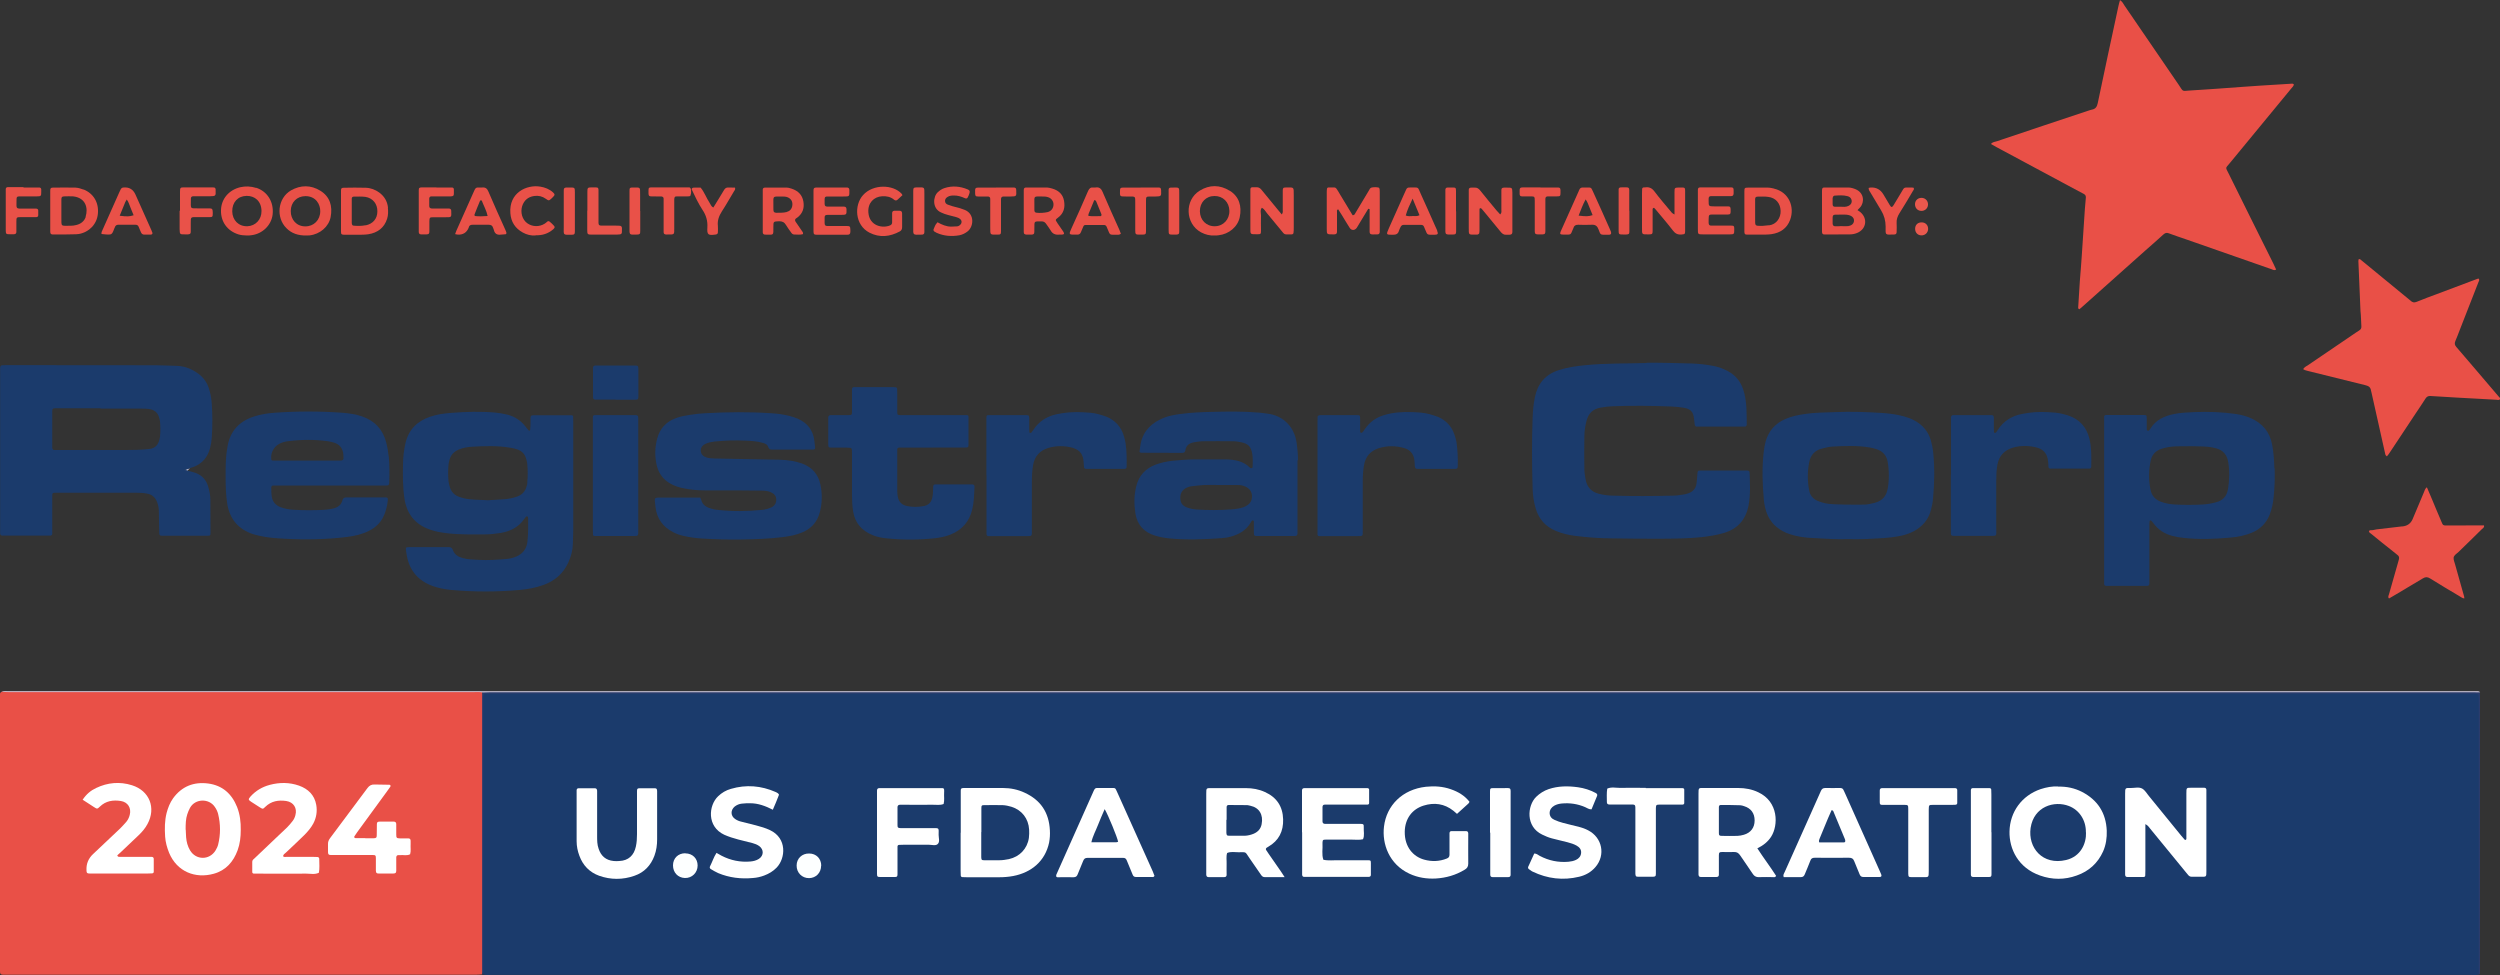 <?xml version="1.0" encoding="UTF-8"?>
<svg id="Livello_1" data-name="Livello 1" xmlns="http://www.w3.org/2000/svg" viewBox="0 0 200 78">
  <rect x="0" y="0" width="200" height="78" fill="#333333" stroke="none"/>
  <defs>
    <style>
      .cls-1 {
        fill: #e95249;
      }

      .cls-2 {
        fill: #e95047;
      }

      .cls-3 {
        fill: #e9554c;
      }

      .cls-4 {
        fill: #e95148;
      }

      .cls-5 {
        fill: #e9544b;
      }

      .cls-6 {
        fill: #ea584d;
      }

      .cls-7 {
        fill: #ea594e;
      }

      .cls-8 {
        fill: #fff;
      }

      .cls-9 {
        fill: #fdffff;
      }

      .cls-10 {
        fill: #bbb8cc;
      }

      .cls-11 {
        fill: #c5bece;
      }

      .cls-12 {
        fill: #1d3d6d;
      }

      .cls-13 {
        fill: #1b3b6c;
      }

      .cls-14 {
        fill: #1c3c6d;
      }

      .cls-15 {
        fill: #2b3c6c;
      }
    </style>
  </defs>
  <g>
    <path class="cls-13" d="M198.32,77.96c-.22,.07-.45,.03-.67,.03-29,0-58,0-86.99,0-23.77,0-47.55,0-71.32,0-.22,0-.45,.04-.66-.04-.17-.18-.15-.42-.15-.64,0-7.06,0-14.12,0-21.17,0-.72,.04-.76,.82-.76,18.81,0,37.63,0,56.44,0,33.88,0,67.77,0,101.65,0,1.13,0,.93-.05,.93,.95,0,7.01,0,14.01,0,21.02,0,.2,.05,.41-.05,.61Z"/>
    <path class="cls-2" d="M38.58,77.95c-.17,.01-.34,.03-.51,.03-12.49,0-24.98,0-37.48,0-.65,0-.59,.04-.59-.58,0-7.16,0-14.31,0-21.47,0-.14,0-.28,0-.41,0-.07,.04-.13,.1-.17,.19-.04,.38-.02,.57-.02,12.44,0,24.89,0,37.33,0,.19,0,.38-.03,.56,.03,.08,.13,.04,.27,.04,.4,0,7.24,0,14.48,0,21.72,0,.15,.03,.31-.04,.46Z"/>
    <path class="cls-2" d="M159.27,11.53c.13-.18,.32-.18,.48-.23,2.48-.84,4.96-1.66,7.45-2.49,.05-.02,.1-.03,.15-.04,.29-.05,.41-.23,.47-.52,.54-2.58,1.09-5.16,1.65-7.74,.03-.16,.08-.32,.13-.5,.19,.12,.26,.28,.35,.42,1.45,2.12,2.9,4.24,4.35,6.36,.39,.58,.23,.49,.91,.45,1.39-.08,2.78-.19,4.18-.29,.48-.03,.96-.06,1.44-.1,.81-.05,1.62-.1,2.43-.15,.08,0,.17-.04,.25,.06-.02,.13-.13,.22-.21,.32-1.63,1.98-3.27,3.97-4.9,5.95-.4,.48-.37,.31-.09,.89,1.17,2.38,2.36,4.76,3.54,7.13,.08,.17,.16,.34,.24,.51-.14,.1-.25,.02-.36-.02-2.26-.79-4.52-1.58-6.78-2.37-.49-.17-.98-.33-1.46-.51-.18-.07-.29-.01-.42,.1-.47,.43-.95,.85-1.43,1.27-1.7,1.52-3.4,3.03-5.1,4.55-.06,.06-.13,.11-.19,.16-.14-.05-.09-.15-.09-.22,.04-.69,.08-1.38,.13-2.07,.05-.65,.11-1.31,.15-1.96,.09-1.26,.16-2.51,.25-3.77,.02-.31,.05-.62,.08-.93,0-.12-.04-.2-.14-.26-.1-.06-.21-.11-.32-.17-2.23-1.2-4.46-2.4-6.69-3.59-.15-.08-.29-.17-.44-.25Z"/>
    <path class="cls-13" d="M131.74,29.02c1.21-.01,2.41,.03,3.62,.06,.59,.02,1.17,.09,1.74,.2,.39,.08,.76,.21,1.11,.4,.61,.32,1.02,.81,1.24,1.46,.16,.46,.22,.94,.26,1.42,.03,.46,.02,.93,.03,1.4,0,.1-.06,.16-.16,.17-.09,0-.17,0-.26,0-1.12,0-2.24,0-3.36,0-.07,0-.14,0-.21,0-.1,0-.16-.06-.17-.15-.02-.17-.04-.34-.06-.51-.06-.51-.26-.74-.76-.84-.36-.06-.72-.1-1.08-.11-1.55-.06-3.1-.08-4.65-.02-.33,.01-.65,.05-.98,.11-.61,.1-.98,.46-1.13,1.06-.11,.42-.17,.85-.17,1.28-.02,.86-.01,1.73,0,2.59,0,.26,.05,.51,.09,.77,.1,.63,.44,1.03,1.06,1.19,.35,.09,.71,.14,1.07,.15,1.64,.05,3.28,.04,4.91,0,.29,0,.58-.06,.87-.1,.12-.02,.23-.06,.35-.1,.36-.13,.57-.39,.62-.76,.04-.26,.05-.52,.07-.77,.02-.26,.04-.28,.32-.28,.14,0,.28,0,.41,0,.95,0,1.9,0,2.85,0,.14,0,.28,0,.41,0,.12,0,.19,.06,.19,.19,.01,.4,.03,.79,.03,1.19,0,.48-.03,.96-.12,1.44-.23,1.15-.9,1.87-2.01,2.19-.56,.16-1.14,.25-1.73,.32-1.13,.12-2.27,.12-3.41,.13-1.26,0-2.52-.01-3.78-.03-.98,0-1.96-.08-2.94-.2-.53-.07-1.05-.19-1.55-.4-.81-.34-1.35-.93-1.6-1.78-.16-.53-.24-1.08-.25-1.63-.06-1.88-.07-3.76,0-5.64,.02-.55,.07-1.1,.18-1.64,.22-1.09,.84-1.83,1.91-2.17,.71-.23,1.44-.33,2.18-.4,1.62-.16,3.24-.12,4.86-.17Z"/>
    <path class="cls-13" d="M56.01,39.78c.04,.09,.08,.17,.1,.25,.09,.31,.31,.49,.6,.6,.23,.08,.46,.14,.7,.16,1.19,.13,2.37,.12,3.56,0,.26-.03,.51-.09,.74-.2,.26-.12,.39-.33,.39-.62,0-.29-.17-.48-.43-.59-.22-.1-.46-.13-.71-.13-.69,0-1.38-.02-2.07-.02-.84,0-1.69,0-2.53,0-.6,0-1.2-.06-1.79-.19-.32-.07-.63-.18-.92-.34-.58-.32-.94-.8-1.1-1.43-.18-.73-.17-1.47,.03-2.2,.22-.81,.73-1.35,1.52-1.63,.38-.14,.77-.2,1.16-.26,.37-.06,.75-.1,1.13-.12,1.77-.1,3.55-.12,5.32,0,.48,.03,.96,.09,1.43,.21,.25,.06,.5,.15,.73,.25,.75,.34,1.18,.92,1.28,1.75,.02,.17,.04,.34,.06,.51,.01,.14-.03,.18-.17,.19-.02,0-.03,0-.05,0-1.07,0-2.14,0-3.21,0-.16,0-.26-.04-.32-.2-.07-.23-.27-.3-.47-.35-.45-.13-.92-.15-1.38-.17-.81-.04-1.62-.01-2.43,.07-.24,.03-.48,.07-.7,.17-.29,.12-.44,.33-.42,.59,.03,.27,.19,.42,.44,.51,.22,.08,.44,.08,.66,.09,1.41,.03,2.83,.05,4.24,.08,.65,.01,1.31,0,1.96,.11,.27,.05,.54,.12,.8,.21,.79,.29,1.29,.84,1.47,1.67,.16,.75,.15,1.51-.05,2.25-.2,.75-.66,1.27-1.37,1.58-.51,.22-1.05,.32-1.6,.39-1.11,.14-2.23,.17-3.35,.19-1.05,.02-2.1-.02-3.15-.08-.48-.03-.96-.1-1.43-.21-.29-.06-.56-.16-.82-.29-.83-.43-1.32-1.1-1.42-2.02-.09-.86-.18-.74,.67-.75,.79,0,1.59,0,2.38,0h.52Z"/>
    <path class="cls-2" d="M200,31.94c-.09,.09-.19,.05-.29,.04-1.03-.06-2.06-.12-3.1-.17-.72-.04-1.45-.08-2.17-.13-.17-.01-.29,.04-.39,.19-.24,.38-.49,.75-.74,1.12-.71,1.08-1.43,2.16-2.14,3.23-.06,.1-.14,.19-.22,.29-.14-.09-.14-.22-.16-.32-.36-1.58-.71-3.16-1.06-4.74-.02-.07-.04-.13-.05-.2-.03-.26-.18-.37-.43-.43-1.52-.37-3.04-.75-4.56-1.13-.15-.04-.29-.06-.44-.16,.11-.17,.27-.24,.41-.33,1.27-.86,2.54-1.73,3.81-2.59,.09-.06,.17-.12,.26-.17,.14-.08,.19-.19,.18-.34-.02-.28-.03-.55-.04-.83,0-.12-.02-.24-.03-.36-.06-1.34-.11-2.69-.17-4.03,0-.05,.01-.1,.02-.14,.11-.05,.16,.04,.23,.09,1.27,1.04,2.53,2.08,3.8,3.12,.04,.03,.08,.06,.12,.1,.15,.15,.3,.18,.51,.09,.52-.22,1.06-.41,1.59-.61,.98-.37,1.97-.74,2.95-1.11,.13-.05,.26-.09,.38-.14,.12,.1,.05,.19,.01,.28-.49,1.25-.98,2.5-1.47,3.76-.13,.32-.24,.65-.38,.96-.08,.18-.06,.32,.07,.47,.52,.6,1.03,1.21,1.55,1.81,.62,.72,1.23,1.44,1.85,2.17,.05,.06,.14,.11,.11,.21Z"/>
    <path class="cls-13" d="M74.61,35.81c-.78,0-1.55,0-2.33,0-.12,0-.24,0-.36,0-.08,0-.13,.04-.14,.12,0,.07,0,.14,0,.21,0,1.05,0,2.1,0,3.16,0,.17,.02,.35,.06,.51,.09,.37,.33,.59,.71,.67,.46,.1,.92,.09,1.38,0,.36-.08,.57-.3,.65-.65,.06-.27,.07-.55,.07-.82,0-.22,.04-.26,.23-.26,.95,0,1.9,0,2.84,0,.2,0,.25,.05,.24,.25-.03,.59-.04,1.17-.18,1.75-.23,.98-.82,1.65-1.75,2.02-.4,.16-.83,.24-1.25,.29-1.31,.14-2.62,.14-3.92,0-.36-.04-.72-.11-1.05-.25-.86-.35-1.41-.96-1.56-1.9-.07-.43-.09-.86-.09-1.29,0-1.05,0-2.1,0-3.16,0-.07,0-.14,0-.21,0-.43,0-.43-.41-.44-.41,0-.83,0-1.24,0-.21,0-.25-.04-.25-.24,0-.72,0-1.45,0-2.17,0-.12,.07-.19,.19-.19,.48,0,.97,0,1.45,0,.23,0,.26-.03,.26-.28,0-.48,0-.97,0-1.45,0-.12,0-.24,0-.36,0-.1,.07-.15,.17-.15,.05,0,.1,0,.15,0,.98,0,1.96,0,2.95,0,.07,0,.14,0,.21,.01,.08,0,.12,.06,.13,.13,0,.12,0,.24,.01,.36,0,.5,0,1,0,1.5,0,.21,.03,.23,.25,.24,.12,0,.24,0,.36,0,1.52,0,3.03,0,4.55,0,.14,0,.28,0,.41,0,.08,0,.13,.04,.13,.13,0,.03,0,.07,0,.1,0,.71,0,1.41,0,2.12,0,.21-.03,.24-.24,.24-.88,0-1.76,0-2.64,0h0Z"/>
    <path class="cls-13" d="M105.4,38.03c0-1.43,0-2.86,0-4.29,0-.14,0-.28,.01-.41,0-.04,.06-.09,.1-.1,.06-.02,.14-.02,.2-.02,.93,0,1.86,0,2.79,0,.3,0,.31,0,.31,.33,0,.31,0,.62,0,.93,0,.07,0,.15,.09,.16,.04,0,.09-.03,.12-.07,.07-.08,.12-.17,.18-.25,.38-.55,.88-.91,1.52-1.1,.75-.23,1.52-.27,2.3-.24,.45,.02,.9,.04,1.33,.16,.23,.07,.47,.13,.69,.22,.65,.28,1.1,.76,1.32,1.44,.07,.21,.14,.43,.17,.65,.08,.62,.11,1.24,.09,1.86,0,.16-.05,.21-.23,.21-.81,0-1.62,0-2.43,0-.19,0-.38,0-.57,0-.12,0-.19-.06-.2-.18-.01-.15-.02-.31-.03-.46-.05-.52-.31-.87-.81-1.02-.69-.2-1.39-.21-2.09,.02-.65,.22-1.02,.67-1.14,1.34-.07,.41-.1,.82-.1,1.24,0,1.33,0,2.66,0,3.98,0,.47,.03,.46-.44,.46-.91,0-1.83,0-2.74,0-.1,0-.21,0-.31,0-.08,0-.13-.05-.13-.13,0-.14,0-.28,0-.41,0-1.43,0-2.86,0-4.29Z"/>
    <path class="cls-13" d="M78.91,37.99c0-1.4,0-2.79,0-4.19,0-.12,0-.24,0-.36,0-.21,.02-.23,.25-.23,.97,0,1.93,0,2.9,0,.25,0,.27,.02,.28,.26,0,.28,0,.55,0,.83,0,.09,0,.17,.01,.26,0,.04,.02,.07,.06,.07,.03,0,.08,0,.09-.01,.07-.08,.12-.17,.18-.25,.44-.67,1.07-1.06,1.84-1.23,.69-.15,1.4-.2,2.11-.16,.41,.02,.83,.04,1.23,.15,.21,.06,.43,.12,.64,.2,.71,.29,1.19,.81,1.41,1.55,.06,.2,.11,.4,.14,.6,.09,.62,.09,1.24,.08,1.86,0,.1-.05,.16-.15,.17-.03,0-.07,0-.1,0-.97,0-1.93,0-2.9,0-.23,0-.26-.03-.27-.27-.02-.22-.02-.45-.08-.66-.1-.32-.29-.54-.6-.67-.06-.03-.13-.06-.19-.08-.66-.18-1.33-.19-1.99,.01-.67,.21-1.07,.65-1.2,1.35-.08,.44-.1,.89-.1,1.34,0,1.29,0,2.59,0,3.88,0,.5,.04,.48-.48,.48-.9,0-1.79,0-2.69,0-.1,0-.21,0-.31,0-.1,0-.15-.07-.15-.17,0-.14,0-.28,0-.41,0-1.43,0-2.86,0-4.29Z"/>
    <path class="cls-13" d="M156.08,37.99c0-1.4,0-2.79,0-4.19,0-.14,0-.28,0-.41,0-.13,.07-.18,.2-.18,1,0,2,0,3,0,.19,0,.22,.04,.23,.26,0,.28,0,.55,0,.83,0,.09,.01,.17,.01,.26,0,.04,.02,.07,.06,.07,.03,0,.08,0,.09-.02,.06-.06,.1-.14,.15-.21,.45-.71,1.11-1.12,1.92-1.28,.68-.14,1.36-.19,2.06-.15,.41,.02,.83,.04,1.23,.15,.13,.04,.27,.07,.4,.11,.93,.3,1.5,.94,1.73,1.89,.17,.73,.15,1.47,.14,2.21,0,.1-.06,.16-.16,.16-.07,0-.14,0-.21,0-.9,0-1.79,0-2.69,0-.07,0-.14,0-.21,0-.1-.01-.15-.06-.16-.17,0-.15,0-.31-.03-.46-.06-.56-.36-.92-.91-1.06-.63-.16-1.26-.17-1.89,.01-.69,.2-1.11,.65-1.25,1.37-.08,.45-.09,.89-.09,1.34,0,1.22,0,2.45,0,3.67,0,.78,.12,.67-.69,.68-.76,0-1.52,0-2.27,0-.05,0-.1,0-.16,0-.56,0-.51,.04-.51-.49,0-.09,0-.17,0-.26v-4.14Z"/>
    <path class="cls-13" d="M47.43,38.04c0-1.43,0-2.86,0-4.29,0-.1,0-.21,0-.31,0-.21,.02-.23,.25-.23,.76,0,1.52,0,2.27,0,.29,0,.59,0,.88,0,.18,0,.22,.04,.23,.21,0,.09,0,.17,0,.26,0,2.91,0,5.82,0,8.74,0,.45,.03,.47-.44,.46-.93,0-1.86,0-2.79,0-.09,0-.17,0-.26,0-.08,0-.13-.04-.13-.13,0-.14-.01-.28-.01-.41,0-1.43,0-2.86,0-4.29Z"/>
    <path class="cls-2" d="M197.14,47.88c-.17-.03-.3-.14-.44-.22-.77-.46-1.54-.91-2.3-1.39-.21-.13-.37-.12-.57,0-.71,.43-1.42,.85-2.13,1.27-.19,.11-.38,.23-.58,.34-.11-.12-.03-.24,0-.34,.24-.85,.48-1.69,.72-2.53,.02-.08,.05-.16,.07-.25,.04-.15,.02-.27-.11-.36-.12-.09-.24-.2-.36-.29-.58-.46-1.16-.92-1.73-1.39-.08-.06-.18-.1-.2-.24,.09-.1,.21-.05,.32-.07,.1-.02,.2-.04,.3-.06,.68-.08,1.37-.16,2.05-.24,.02,0,.03,0,.05,0q.56-.07,.78-.58c.3-.71,.6-1.43,.9-2.14,.06-.14,.09-.3,.24-.41,.14,.33,.28,.64,.41,.96,.23,.54,.44,1.08,.68,1.62,.23,.52,.12,.48,.7,.48,.83,0,1.65,0,2.48-.01,.1,0,.2,0,.3,0,.04,.18-.1,.23-.18,.31-.61,.61-1.23,1.2-1.85,1.81-.15,.14-.37,.26-.4,.46-.02,.17,.07,.36,.12,.55,.23,.83,.47,1.66,.7,2.49,.02,.08,.06,.16,.01,.26Z"/>
    <path class="cls-15" d="M38.58,77.95c0-.21,0-.41,0-.62,0-7.08,0-14.17,0-21.25,0-.22,0-.45,0-.67,.15-.14,.33-.07,.49-.07,52.94,0,105.88,0,158.82,0,.17,0,.35-.06,.5,.06,0,.17,.01,.34,.01,.52,0,7.16,0,14.32,0,21.48,0,.16,0,.31,0,.47,0,.07-.05,.08-.1,.1,0-7.21,0-14.42,0-21.64,0-.14,0-.28,0-.41,0-.4-.02-.42-.4-.42-.17,0-.34,0-.52,0-47.86,0-95.72,0-143.58,0-4.81,0-9.62,0-14.43,0-.17,0-.34,0-.52,0-.12,0-.19,.08-.19,.2,0,.17,0,.34,0,.52,0,7.25,0,14.49,0,21.74,0,0-.05,.01-.05,.01h-.04Z"/>
    <path class="cls-11" d="M198.42,55.39c-.21,0-.41-.01-.62-.01-52.86,0-105.72,0-158.58,0-.21,0-.41,.02-.62,.02-.24-.06-.48-.03-.72-.03-12.38,0-24.77,0-37.15,0-.21,0-.41-.01-.62-.02,.06-.02,.13-.05,.19-.06,.1-.01,.21,0,.31,0,.12,0,.24,0,.36,0,65.55,0,131.11,0,196.66,0,.19,0,.38,0,.57,0,.09,0,.17,.02,.21,.11Z"/>
    <path class="cls-13" d="M49.26,31.97c-.53,0-1.07,0-1.6,0-.16,0-.22-.05-.22-.21,0-.77,0-1.55,0-2.32,0-.12,.06-.2,.18-.2,.09,0,.17,0,.26,0,.91,0,1.82,0,2.74,0,.1,0,.21,0,.31,.01,.07,0,.12,.05,.13,.13,0,.05,.01,.1,.01,.15,0,.72,0,1.45,0,2.17,0,.24-.03,.27-.26,.28-.52,0-1.03,0-1.55,0h0Z"/>
    <path class="cls-2" d="M109.45,16.72c-.23,.38-.46,.76-.69,1.14-.07,.12-.14,.24-.21,.35-.16,.24-.43,.25-.58,.01-.22-.33-.41-.68-.62-1.01-.1-.16-.2-.31-.3-.47-.13,.06-.09,.16-.09,.23,0,.52,0,1.03,0,1.55,0,.17-.06,.22-.21,.23-.05,0-.1,0-.15,0-.45,0-.46,0-.46-.45,0-.96,0-1.93,0-2.89,0-.1,0-.21,.02-.31,0-.04,.04-.1,.1-.1,.17,0,.34-.01,.51,0,.06,0,.12,.06,.16,.11,.1,.14,.18,.29,.27,.44,.34,.56,.68,1.12,1.01,1.67,.16,0,.18-.11,.23-.19,.35-.59,.7-1.18,1.06-1.77,.06-.1,.1-.23,.24-.26,.19-.03,.38-.04,.56,.01,.03,0,.06,.08,.07,.12,.01,.07,.01,.14,.01,.21,0,1,0,2,0,3,0,.07,0,.14,0,.21,0,.12-.06,.2-.18,.2-.71,.02-.63,.05-.63-.58,0-.48,0-.96,0-1.44-.04,0-.07-.02-.11-.03Z"/>
    <path class="cls-4" d="M120.03,17.14c.12-.13,.08-.25,.08-.36,0-.52,0-1.03,0-1.55,0-.17,.05-.21,.21-.22,.09,0,.17,0,.26,0,.39,0,.4,0,.41,.41,0,1,0,2,0,3,0,.05,0,.1,0,.15-.01,.15-.07,.2-.24,.21-.09,0-.17,0-.26,0-.17,.01-.29-.07-.4-.19-.41-.51-.83-1.01-1.25-1.52-.1-.12-.2-.24-.3-.36-.04-.04-.08-.07-.13-.05-.06,.02-.05,.08-.05,.13,0,.52,0,1.03,0,1.55,0,.1,0,.21-.02,.31,0,.04-.06,.08-.1,.1-.03,.02-.07,.02-.1,.02-.7,0-.63,.06-.64-.58,0-.9,0-1.79,0-2.69,0-.1,0-.21,0-.31,0-.13,.08-.18,.2-.18,.09,0,.17,0,.26,0,.19-.02,.32,.07,.44,.21,.43,.54,.87,1.07,1.31,1.6,.09,.11,.2,.22,.3,.33Z"/>
    <path class="cls-4" d="M102.54,17.16c.12-.16,.08-.29,.08-.4,0-.5,0-1,0-1.5,0-.22,.04-.26,.23-.26,.68,0,.65-.09,.65,.62,0,.86,0,1.72,0,2.59,0,.14,0,.28-.02,.41,0,.07-.06,.13-.14,.13-.15,0-.31,0-.46,0-.14,0-.21-.1-.29-.2-.41-.49-.81-.99-1.22-1.48-.13-.16-.23-.35-.42-.45-.16,.19-.07,.42-.07,.62-.02,.4,0,.79,0,1.19,0,.29-.02,.31-.28,.31-.61,0-.57,.04-.57-.55,0-.9,0-1.79,0-2.69,0-.12,0-.24,0-.36,0-.1,.06-.16,.16-.16,.1,0,.21,0,.31,0,.17-.01,.29,.05,.4,.18,.42,.52,.85,1.04,1.28,1.56,.11,.13,.22,.26,.35,.42Z"/>
    <path class="cls-2" d="M133.96,17.17c0-.64,0-1.2,0-1.77,0-.39,0-.39,.4-.4,.07,0,.14,0,.21,0,.2,0,.24,.04,.24,.25,0,1.08,0,2.17,0,3.25,0,.22-.04,.24-.28,.26-.3,.03-.51-.07-.7-.32-.42-.55-.87-1.07-1.31-1.6-.06-.08-.13-.15-.2-.22-.14,.03-.11,.13-.11,.21,0,.55,0,1.1,0,1.65,0,.23-.04,.27-.27,.27-.61,0-.58,.05-.58-.53,0-.91,0-1.83,0-2.74,0-.12,0-.24,.01-.36,0-.08,.06-.12,.14-.13,.03,0,.07,0,.1,0,.32-.05,.55,.06,.75,.33,.39,.52,.82,1.02,1.24,1.52,.08,.1,.15,.22,.36,.32Z"/>
    <path class="cls-4" d="M65.08,16.9c0-.55,0-1.1,0-1.65,0-.2,.04-.24,.24-.25,.81,0,1.62,0,2.43,0,.12,0,.19,.06,.2,.19,0,.54,.04,.53-.48,.53-.43,0-.86,0-1.29,0-.16,0-.21,.05-.21,.22-.01,.65-.04,.59,.57,.59,.33,0,.65,0,.98,0,.12,0,.19,.06,.2,.19,.01,.45,.02,.47-.44,.47-.36,0-.72,0-1.08,0-.17,0-.23,.05-.23,.21,0,.77-.08,.68,.63,.68,.38,0,.76,0,1.14,0,.26,0,.28,.04,.29,.31,0,.05,0,.1,0,.15-.01,.18-.06,.24-.26,.24-.81,0-1.62,0-2.43,0-.22,0-.26-.05-.26-.29,0-.53,0-1.07,0-1.6h0Z"/>
    <path class="cls-4" d="M72.2,15.61c-.15,.14-.27,.25-.4,.37-.09,.08-.18,.07-.27,0-.28-.24-.61-.3-.96-.28-.67,.04-1.16,.54-1.1,1.3,.08,1.08,1.13,1.29,1.74,1.03,.11-.05,.16-.13,.16-.24,0-.24,0-.48,0-.72,0-.12,.04-.2,.17-.21,.69-.01,.63-.06,.63,.59,0,.24,0,.48,0,.72,0,.15-.05,.27-.18,.34-.79,.43-1.61,.52-2.42,.11-1.2-.61-1.25-2.22-.52-3.02,.81-.89,2.39-.85,3.08-.1,.02,.02,.04,.06,.08,.13Z"/>
    <path class="cls-4" d="M135.83,16.87c0-.55,0-1.1,0-1.66,0-.17,.05-.22,.22-.22,.81,0,1.62,0,2.43,0,.16,0,.21,.05,.21,.22,0,.09,0,.17,0,.26-.01,.16-.06,.22-.22,.22-.33,0-.66,0-.98,0-.21,0-.41,0-.62,0-.12,0-.18,.08-.18,.2,0,.05,0,.1,0,.16,0,.45,0,.46,.46,.46,.36,0,.72,0,1.09,0,.16,0,.2,.05,.21,.22,0,.07,0,.14,0,.21,0,.17-.05,.22-.21,.22-.38,0-.76,0-1.14,0-.4,0-.4,0-.41,.41,0,.09,0,.17,0,.26,.01,.16,.06,.22,.22,.22,.21,0,.41,0,.62,0,.33,0,.66,0,.98,0,.2,0,.23,.04,.23,.25,0,.03,0,.07,0,.1,0,.32-.02,.35-.35,.35-.72,0-1.45,0-2.17,0-.39,0-.39-.01-.39-.42,0-.5,0-1,0-1.5h0Z"/>
    <path class="cls-4" d="M75,17.78c.36,.2,.71,.35,1.09,.35,.15,0,.31-.01,.46-.02,.11,0,.2-.06,.27-.13,.14-.13,.14-.33,0-.45-.09-.08-.2-.13-.32-.16-.22-.06-.43-.12-.65-.17-.2-.05-.39-.12-.58-.21-.7-.32-.64-1.26-.24-1.62,.15-.14,.33-.26,.52-.32,.63-.21,1.26-.15,1.86,.1,.17,.07,.2,.15,.14,.33-.03,.1-.07,.19-.12,.29-.05,.11-.13,.14-.25,.08-.28-.13-.58-.22-.9-.21-.16,0-.31,.02-.45,.1-.13,.07-.22,.17-.23,.32,0,.16,.09,.26,.22,.31,.13,.05,.26,.09,.39,.13,.2,.06,.4,.1,.6,.16,.13,.04,.26,.09,.39,.14,.78,.33,.7,1.32,.21,1.71-.19,.15-.41,.26-.65,.31-.62,.11-1.23,.07-1.82-.19-.06-.03-.12-.06-.18-.1-.08-.06-.11-.13-.06-.22,.07-.15,.11-.33,.27-.49Z"/>
    <path class="cls-4" d="M42.84,18.84c-.35,.02-.7-.06-1.02-.24-.6-.33-.94-.84-.99-1.54-.13-1.65,1.31-2.31,2.39-2.13,.38,.06,.73,.2,1.02,.46,.16,.15,.16,.21,0,.37-.04,.04-.08,.07-.11,.11-.22,.2-.23,.2-.47,.03-.28-.2-.59-.27-.93-.22-.49,.07-.81,.35-.96,.82-.15,.5,.01,1.06,.4,1.35,.4,.3,.97,.32,1.41,.04,.07-.05,.14-.1,.2-.16,.06-.05,.13-.05,.19,0,.11,.09,.21,.18,.3,.28,.14,.13,.13,.21-.02,.34-.4,.34-.86,.49-1.4,.47Z"/>
    <path class="cls-1" d="M14.4,16.88c0-.52,0-1.03,0-1.55,0-.31,.03-.34,.31-.34,.76,0,1.51,0,2.27,0,.05,0,.1,0,.15,.01,.07,.01,.11,.07,.12,.14,0,.03,0,.07,0,.1,.02,.44,0,.45-.45,.46-.45,0-.89,0-1.34,0-.13,0-.19,.07-.19,.19,0,.02,0,.03,0,.05,0,.83-.11,.72,.69,.73,.26,0,.52,0,.77,0,.25,0,.28,.05,.29,.32,0,.03,0,.07,0,.1,0,.25-.03,.28-.26,.28-.33,0-.65,0-.98,0-.53,0-.52-.04-.52,.49,0,.22,0,.45,0,.67,0,.16-.05,.21-.22,.22-.09,0-.17,0-.26,0-.39,0-.4,0-.41-.41,0-.5,0-1,0-1.5Z"/>
    <path class="cls-4" d="M1.89,15c.41,0,.83,0,1.24,0,.1,0,.16,.05,.17,.15,0,.07,0,.14,0,.21,0,.32-.02,.35-.35,.35-.41,0-.83,0-1.24,0-.38,0-.39,0-.39,.36,0,.66-.08,.62,.6,.62,.33,0,.65,0,.98,0,.1,0,.16,.07,.16,.16,0,.12,0,.24,0,.36,0,.1-.06,.16-.16,.16-.4,0-.79,0-1.19,0-.4,0-.4,0-.4,.4,0,.26,0,.52,0,.78,0,.13-.07,.18-.19,.19-.1,0-.21,0-.31,0-.33,0-.35-.01-.35-.36,0-1.02,0-2.03,0-3.05,0-.07,0-.14,0-.21,.01-.1,.07-.15,.17-.15,.41,0,.83,0,1.24,0Z"/>
    <path class="cls-4" d="M34.91,15c.41,0,.83,0,1.24,0,.1,0,.16,.06,.16,.16,0,.1,0,.21,0,.31,0,.19-.05,.23-.25,.24-.4,0-.79,0-1.19,0-.12,0-.24,0-.36,0-.1,0-.16,.06-.17,.16,0,.21,0,.41,0,.62,0,.13,.08,.18,.2,.19,.15,0,.31,0,.47,0,.29,0,.59,0,.88,0,.12,0,.2,.05,.21,.18,.01,.54,.05,.52-.48,.52-.33,0-.65,0-.98,0-.26,0-.28,.03-.29,.31,0,.28,0,.55,0,.83,0,.17-.05,.22-.21,.23-.15,0-.31,0-.46,0-.13,0-.18-.09-.18-.2,0-.12,0-.24,0-.36,0-.88,0-1.76,0-2.64,0-.1,0-.21,0-.31,0-.21,.04-.24,.24-.25,.1,0,.21,0,.31,0,.29,0,.59,0,.88,0,0,0,0,0,0,0Z"/>
    <path class="cls-4" d="M149.5,15.03c.07-.01,.11-.03,.16-.03q.66-.03,1.01,.55c.17,.28,.33,.56,.5,.84,.13,.22,.19,.22,.32,.02,.19-.31,.37-.62,.56-.93,.35-.56,.16-.47,.89-.48,.05,0,.1,.01,.15,.02,.07,.12-.02,.2-.07,.28-.35,.59-.7,1.19-1.07,1.77-.15,.24-.24,.49-.22,.78,.02,.24,0,.48,0,.72,0,.12-.07,.19-.19,.19-.77,.02-.69,.07-.69-.63q0-.71-.36-1.3c-.28-.47-.57-.94-.85-1.42-.06-.1-.15-.19-.15-.37Z"/>
    <path class="cls-4" d="M55.33,15.16c.02-.13,.08-.15,.22-.15,.17,0,.34,0,.5,0,.29,.34,.47,.85,.72,1.22,.08,.12,.12,.29,.3,.37,.15-.25,.3-.5,.46-.75,.13-.22,.27-.44,.4-.66,.08-.13,.18-.2,.33-.19,.18,.01,.37,0,.54,.01,.05,.15-.04,.23-.09,.31-.32,.53-.62,1.07-.96,1.59-.23,.36-.37,.73-.32,1.16,.02,.17,0,.34,0,.52,0,.1-.06,.15-.16,.17-.62,.09-.72,.03-.68-.57,.03-.52-.1-.97-.39-1.4-.31-.47-.62-1.11-.86-1.63Z"/>
    <path class="cls-4" d="M91.26,15c.46,0,.93,0,1.39,0,.2,0,.23,.04,.24,.25,.02,.45,0,.46-.44,.47-.15,0-.31,0-.46,0-.29,0-.31,.03-.31,.34,0,.15,0,.31,0,.47,0,.65,0,1.31,0,1.96,0,.24-.04,.27-.26,.28-.07,0-.14,0-.21,0-.37,0-.39-.01-.39-.37,0-.72,0-1.45,0-2.17,0-.54,.03-.51-.5-.51-.09,0-.17,0-.26,0-.5,0-.47,0-.46-.49,0-.17,.05-.22,.21-.22,.48,0,.96,0,1.45,0h0Z"/>
    <path class="cls-4" d="M79.68,15c.46,0,.93,0,1.39,0,.18,0,.22,.05,.23,.21,0,.02,0,.03,0,.05,.02,.45,.01,.45-.45,.46-.19,0-.38,0-.57,0-.12,0-.19,.06-.2,.19,0,.19,0,.38,0,.57,0,.67,0,1.34,0,2.02,0,.24-.04,.27-.27,.27-.64,0-.58,.05-.59-.58,0-.67,0-1.34,0-2.02,0-.09,0-.17,0-.26,0-.12-.07-.19-.19-.19-.26,0-.52,0-.77,0-.21,0-.24-.04-.25-.24,0-.09,0-.17,0-.26,0-.16,.05-.21,.22-.21,.41,0,.83,0,1.24,0,.07,0,.14,0,.21,0h0Z"/>
    <path class="cls-4" d="M123.23,15c.46,0,.93,0,1.39,0,.17,0,.21,.05,.22,.21,0,.07,0,.14,0,.21,0,.27-.03,.29-.3,.29-.24,0-.48,0-.72,0-.12,0-.19,.07-.19,.19,0,.14,0,.28,0,.41,0,.72,0,1.45,0,2.17,0,.21-.04,.26-.22,.27-.69,0-.63,.07-.63-.58,0-.71,0-1.41,0-2.12,0-.33-.02-.34-.36-.34-.22,0-.45,0-.67,0-.13,0-.18-.08-.18-.2,0-.54-.04-.52,.49-.52,.4,0,.79,0,1.19,0h0Z"/>
    <path class="cls-5" d="M46.99,16.86c0-.48,0-.96,0-1.45,0-.42,0-.42,.45-.42,.07,0,.14,0,.21,0,.2,.01,.23,.04,.23,.25,0,.72,0,1.45,0,2.17,0,.14,0,.28,0,.41,0,.17,.05,.22,.21,.23,.1,0,.21,0,.31,0,.29,0,.59,0,.88,0,.51,0,.49,0,.47,.53,0,.1-.06,.16-.16,.17-.08,.01-.17,.01-.26,.02-.65,0-1.31,0-1.96,0-.37,0-.39-.02-.39-.37,0-.52,0-1.03,0-1.55Z"/>
    <path class="cls-5" d="M45.1,16.91c0-.55,0-1.1,0-1.65,0-.21,.04-.25,.23-.26,.09,0,.17,0,.26,0,.39,0,.4,0,.4,.4,0,1.03,0,2.06,0,3.09,0,.24-.04,.29-.26,.29-.72,.01-.63,.03-.63-.59,0-.43,0-.86,0-1.29h0Z"/>
    <path class="cls-3" d="M73.06,16.86c0-.53,0-1.06,0-1.6,0-.23,.04-.26,.28-.27,.03,0,.07,0,.1,0,.53,0,.51-.03,.51,.5,0,.93,0,1.85,0,2.78,0,.1,0,.21,0,.31,0,.13-.08,.19-.2,.19-.77,.02-.69,.06-.69-.63,0-.43,0-.86,0-1.29h0Z"/>
    <path class="cls-4" d="M130.35,16.87c0,.55,0,1.1,0,1.65,0,.2-.05,.23-.25,.24-.09,0-.17,0-.26,0-.33,0-.35-.01-.35-.35,0-1.02,0-2.03,0-3.05,0-.07,0-.14,0-.21,0-.1,.07-.16,.17-.16,.77,0,.68-.1,.68,.63,0,.41,0,.83,0,1.24h0Z"/>
    <path class="cls-4" d="M116.49,16.9c0,.53,0,1.07,0,1.6,0,.21-.04,.26-.23,.26-.69,0-.63,.07-.63-.59,0-.88,0-1.76,0-2.63,0-.12,0-.24,0-.36,0-.13,.08-.18,.2-.18,.12,0,.24,0,.36,0,.27,0,.29,.02,.29,.3,0,.53,0,1.07,0,1.6h0Z"/>
    <path class="cls-4" d="M94.34,16.87c0,.55,0,1.1,0,1.65,0,.2-.04,.23-.24,.25-.07,0-.14,0-.21,0-.4,0-.4,0-.4-.4,0-1,0-2,0-2.99,0-.07,0-.14,0-.21,0-.1,.06-.16,.16-.16,.77-.01,.68-.1,.69,.62,0,.41,0,.83,0,1.24h0Z"/>
    <path class="cls-4" d="M51.22,16.88c0,.52,0,1.03,0,1.55,0,.32-.02,.33-.36,.34-.09,0-.17,0-.26,0-.19-.01-.23-.05-.24-.26,0-1.08,0-2.17,0-3.25,0-.23,.03-.26,.28-.26,.6,0,.57-.06,.57,.54,0,.45,0,.89,0,1.34h0Z"/>
    <path class="cls-7" d="M153.75,17.79c.31,.01,.51,.24,.5,.54-.02,.3-.25,.51-.55,.5-.3-.01-.5-.24-.49-.55,.01-.31,.23-.5,.54-.49Z"/>
    <path class="cls-6" d="M153.68,16.87c-.3-.02-.49-.25-.48-.56,.02-.3,.25-.5,.56-.48,.29,.02,.5,.26,.48,.56-.02,.29-.26,.5-.56,.48Z"/>
    <path class="cls-10" d="M14.99,37.67c-.08,.02-.16,.02-.24-.03q.17-.15,.44-.17c-.07,.06-.14,.13-.2,.19Z"/>
    <path class="cls-8" d="M171.63,65.95v.52c0,1.05,0,2.1,0,3.16,0,.14,0,.28-.01,.41,0,.08-.06,.12-.14,.12-.43,0-.86,0-1.29,0-.13,0-.18-.08-.18-.2,0-.09,0-.17,0-.26,0-2.07,0-4.14,0-6.21,0-.47,.01-.46,.46-.45,.31,0,.65-.1,.91,.05,.24,.14,.39,.43,.58,.65,.85,1.04,1.7,2.08,2.55,3.13,.09,.11,.18,.21,.27,.31,.02,.02,.07,.02,.09,0,.02-.01,.04-.05,.04-.08,0-.12,0-.24,0-.36,0-1.09,0-2.17,0-3.26,0-.49,0-.46,.45-.46,.33,0,.65,0,.98,0,.1,0,.16,.05,.17,.15,0,.1,0,.21,0,.31,0,2.07,0,4.14,0,6.21,0,.48,0,.45-.45,.45-.24,0-.48,0-.72,0-.11,0-.2-.04-.27-.12-.07-.08-.13-.16-.2-.24-.95-1.16-1.9-2.32-2.85-3.48-.1-.12-.17-.26-.39-.37Z"/>
    <path class="cls-8" d="M76.86,66.61c0-1,0-2,0-3,0-.12,0-.24,0-.36,0-.17,.04-.2,.23-.21,.05,0,.1,0,.15,0,1,0,2,0,2.99,0,.61,0,1.2,.12,1.75,.38,1.28,.59,1.94,1.59,2.01,3,.02,.33,0,.65-.06,.98-.31,1.48-1.41,2.4-2.87,2.68-.37,.07-.75,.1-1.13,.1-.86,0-1.72,0-2.58,0-.12,0-.24,0-.36-.01-.08,0-.12-.06-.13-.13,0-.14-.01-.28-.01-.41,0-1,0-2,0-3Z"/>
    <path class="cls-8" d="M140.59,67.87c.51,.79,1.04,1.48,1.5,2.2-.07,.14-.17,.1-.25,.1-.36,0-.73-.02-1.08,0-.28,.02-.44-.09-.58-.32-.31-.48-.65-.94-.96-1.41-.13-.19-.26-.29-.5-.28-.31,.02-.62,0-.93,0-.24,0-.28,.04-.28,.27,0,.4,0,.79,0,1.19,0,.12,0,.24,0,.36,0,.13-.08,.18-.2,.18-.41,0-.83,0-1.24,0-.13,0-.18-.07-.19-.19,0-.09,0-.17,0-.26,0-2.07,0-4.14,0-6.21,0-.48,0-.47,.44-.46,.91,0,1.83,0,2.74,0,.56,0,1.1,.1,1.6,.34,1.63,.76,1.62,2.64,1.03,3.56-.26,.4-.62,.69-1.09,.92Z"/>
    <path class="cls-8" d="M164.64,62.93c.7-.02,1.33,.12,1.92,.42,1.25,.65,1.92,1.68,1.98,3.1,.02,.58-.06,1.13-.29,1.66-.43,.95-1.14,1.59-2.11,1.93-.97,.35-1.96,.35-2.94,0-1.74-.61-2.47-2.12-2.44-3.52,.03-1.57,.99-2.88,2.49-3.39,.46-.15,.93-.24,1.39-.21Z"/>
    <path class="cls-8" d="M102.76,70.17c-.59,0-1.08,0-1.58,0-.14,0-.22-.07-.29-.17-.31-.46-.62-.91-.94-1.36-.36-.51-.19-.47-.87-.46-.3,0-.61-.07-.91,.06-.09,.29-.03,.58-.04,.87-.01,.29,0,.59,0,.88,0,.12-.07,.18-.2,.18-.41,0-.83,0-1.24,0-.13,0-.18-.07-.19-.19,0-.09,0-.17,0-.26,0-2.07,0-4.14,0-6.21,0-.49,0-.46,.44-.46,.91,0,1.83,0,2.74,0,.52,0,1.03,.09,1.51,.31,.94,.42,1.43,1.15,1.46,2.18,.03,.96-.34,1.71-1.19,2.2-.04,.03-.09,.05-.13,.08-.06,.05-.08,.11-.04,.18,.06,.1,.13,.2,.2,.3,.33,.48,.67,.96,1,1.44,.08,.11,.15,.23,.28,.43Z"/>
    <path class="cls-8" d="M104.16,66.59c0-.98,0-1.97,0-2.95,0-.14,0-.28,0-.41,0-.13,.08-.18,.2-.18,.09,0,.17,0,.26,0,1.48,0,2.97,0,4.45,0,.1,0,.21,0,.31,0,.07,0,.15,.04,.15,.11,0,.36,0,.72,0,1.09,0,.08-.07,.12-.14,.12-.14,0-.28,0-.41,0-.88,0-1.76,0-2.64,0-.12,0-.24,0-.36,0-.13,0-.18,.08-.18,.2,0,.38,0,.76,0,1.14,0,.12,.06,.19,.19,.2,.14,0,.28,0,.41,0,.81,0,1.62,0,2.43,0,.24,0,.28,.03,.27,.27-.02,.32,.08,.65-.06,.96-.29,.07-.58,.03-.87,.03-.71,0-1.41,0-2.12,0-.21,0-.24,.03-.25,.24,0,.02,0,.03,0,.05,.03,.44-.08,.89,.07,1.32,.41,.09,.82,.03,1.23,.04,.78,.01,1.55,0,2.33,0,.22,0,.24,.02,.24,.24,0,.31,0,.62,0,.93,0,.1-.06,.15-.16,.16-.09,0-.17,0-.26,0-1.55,0-3.1,0-4.66,0-.09,0-.17,0-.26,0-.11,0-.15-.07-.16-.17,0-.14,0-.28,0-.41,0-1,0-2,0-3Z"/>
    <path class="cls-8" d="M117.56,64.12c-.02,.11-.09,.17-.15,.22-.28,.25-.56,.51-.85,.77-.11-.09-.2-.17-.29-.25-.72-.57-1.53-.68-2.39-.41-.92,.29-1.48,1.05-1.5,2.08-.02,1.23,.68,2,1.55,2.24,.61,.17,1.23,.15,1.82-.09,.15-.06,.21-.15,.21-.31,0-.45,0-.9,0-1.35,0-.12,0-.24,0-.36,0-.1,.05-.17,.15-.17,.4,0,.79,0,1.19,0,.1,0,.15,.07,.16,.17,0,.05,0,.1,0,.15,0,.76-.01,1.52,0,2.28,0,.25-.1,.38-.29,.49-.71,.43-1.48,.65-2.3,.7-.73,.04-1.44-.07-2.11-.38-1.64-.76-2.21-2.4-2.04-3.78,.2-1.67,1.45-2.97,3.36-3.18,.67-.07,1.34-.03,1.99,.2,.58,.2,1.09,.5,1.47,.98Z"/>
    <path class="cls-8" d="M142.7,70.17c-.08-.19,.03-.3,.08-.42,.7-1.57,1.4-3.15,2.11-4.72,.26-.58,.52-1.16,.78-1.75,.07-.16,.16-.24,.35-.24,.4,.01,.79,0,1.19,0,.14,0,.23,.05,.28,.18,.04,.09,.09,.19,.13,.28,.92,2.06,1.84,4.12,2.76,6.18,.04,.09,.09,.19,.12,.28,.05,.13,0,.2-.13,.2-.43,0-.86,0-1.29,0-.16,0-.25-.06-.31-.21-.14-.35-.29-.7-.43-1.05-.08-.21-.19-.28-.42-.28-.91,.01-1.83,0-2.74,0-.18,0-.29,.05-.35,.23-.14,.37-.3,.73-.45,1.1-.06,.14-.14,.22-.31,.22-.46,0-.92,0-1.37,0Z"/>
    <path class="cls-8" d="M84.5,70.12c-.03-.11,.03-.2,.07-.29,.96-2.15,1.92-4.3,2.88-6.46,.03-.06,.05-.13,.09-.19,.04-.08,.11-.14,.2-.14,.45,0,.89,0,1.34,0,.09,0,.16,.03,.2,.13,.04,.1,.09,.19,.13,.28,.94,2.09,1.87,4.18,2.81,6.26,.05,.12,.1,.25,.14,.36-.07,.13-.17,.09-.24,.09-.41,0-.83,0-1.24,0-.14,0-.22-.06-.27-.19-.15-.38-.32-.76-.47-1.14-.06-.15-.15-.21-.31-.2-.95,0-1.89,0-2.84,0-.19,0-.27,.08-.34,.25-.14,.35-.29,.7-.43,1.05-.06,.16-.14,.25-.34,.25-.43-.01-.86,0-1.29,0-.03,0-.06-.03-.08-.04Z"/>
    <path class="cls-8" d="M52.57,65.44c0,.57,0,1.14,0,1.71,0,.45-.06,.89-.22,1.32-.29,.77-.81,1.32-1.59,1.59-.94,.33-1.9,.33-2.83,0-.77-.28-1.3-.83-1.58-1.6-.14-.37-.22-.76-.22-1.16,0-1.31,0-2.62,0-3.93,0-.05,0-.1,0-.15,0-.1,.06-.16,.16-.16,.43,0,.86,0,1.29,0,.13,0,.18,.07,.19,.2,0,.14,0,.28,0,.41,0,1.07,0,2.14,0,3.21,0,.35,0,.69,.12,1.02,.19,.58,.58,.92,1.2,.98,.15,.01,.31,.02,.46,0,.72-.03,1.17-.45,1.32-1.16,.07-.32,.09-.65,.09-.98,0-1.03,0-2.07,0-3.1,0-.12,0-.24,0-.36,0-.18,.04-.22,.21-.22,.4,0,.79,0,1.19,0,.16,0,.2,.04,.21,.22,0,.12,0,.24,0,.36,0,.6,0,1.21,0,1.81Z"/>
    <path class="cls-8" d="M127.31,64.75c-.21,0-.35-.12-.5-.18-.6-.26-1.22-.35-1.87-.29-.21,.02-.41,.07-.59,.17-.23,.13-.37,.32-.38,.58,0,.27,.15,.46,.39,.56,.22,.1,.45,.18,.68,.24,.41,.11,.84,.21,1.25,.31,.27,.07,.53,.16,.77,.29,1.12,.58,1.4,1.97,.58,2.93-.35,.41-.8,.66-1.31,.78-1.29,.31-2.53,.16-3.72-.41-.05-.02-.09-.05-.13-.08-.31-.19-.27-.22-.14-.49,.13-.3,.27-.59,.4-.88,.19,0,.31,.12,.44,.19,.72,.38,1.48,.54,2.3,.47,.21-.02,.41-.06,.6-.15,.23-.11,.39-.29,.41-.56,.02-.27-.13-.45-.36-.58-.23-.13-.47-.2-.73-.27-.42-.11-.84-.2-1.25-.31-.27-.07-.52-.18-.77-.3-1.35-.64-1.2-2.32-.49-3.02,.29-.28,.62-.49,1-.62,.77-.26,1.56-.26,2.35-.15,.5,.07,.97,.22,1.42,.46,.11,.06,.15,.14,.1,.25-.14,.35-.29,.7-.43,1.04Z"/>
    <path class="cls-8" d="M61.85,64.79c-.61-.31-1.19-.53-1.83-.53-.22,0-.45,0-.67,.03-.21,.02-.4,.1-.57,.23-.35,.29-.34,.75,.03,1,.16,.11,.33,.18,.52,.22,.38,.1,.77,.19,1.15,.29,.38,.1,.76,.21,1.12,.38,1.38,.65,1.25,2.25,.53,3-.28,.29-.62,.49-.99,.63-.29,.11-.6,.18-.9,.2-.96,.09-1.89-.02-2.78-.39-.21-.09-.4-.21-.59-.32-.09-.05-.11-.14-.07-.22,.18-.35,.29-.73,.52-1.08,.15,.08,.28,.16,.41,.23,.72,.37,1.49,.53,2.3,.46,.24-.02,.48-.08,.68-.21,.4-.26,.41-.75,.02-1.03-.16-.11-.33-.18-.52-.23-.38-.1-.77-.2-1.15-.29-.38-.1-.76-.22-1.12-.38-1.41-.66-1.26-2.35-.49-3.08,.29-.28,.63-.48,1.02-.59,1.22-.36,2.42-.26,3.58,.25,.06,.03,.13,.06,.18,.1,.05,.04,.11,.09,.07,.17-.14,.37-.29,.73-.47,1.14Z"/>
    <path class="cls-8" d="M70.16,66.56c0-.98,0-1.97,0-2.95,0-.12,0-.24,0-.36,0-.12,.05-.2,.18-.2,.07,0,.14,0,.21,0,1.53,0,3.07,0,4.6,0,.09,0,.17,0,.26,0,.07,0,.12,.06,.12,.14,0,.07,.01,.14,0,.21-.02,.31,.04,.62-.04,.92-.3,.12-.61,.05-.91,.06-.74,.01-1.48,0-2.22,0-.12,0-.24,0-.36,0-.12,0-.19,.06-.2,.18,0,.02,0,.03,0,.05,0,.47,0,.93,0,1.4,0,.2,.04,.23,.25,.24,.84,0,1.69,0,2.53,0,.57,0,.52-.05,.51,.54,0,.25,.12,.56-.08,.74-.17,.15-.46,.05-.7,.05-.67,0-1.34,0-2.02,0-.12,0-.24,0-.36,.01-.07,0-.13,.05-.13,.13,0,.14,0,.28,0,.41,0,.6,0,1.21,0,1.81,0,.18-.04,.22-.21,.22-.4,0-.79,0-1.19,0-.2,0-.24-.04-.24-.25,0-.69,0-1.38,0-2.07,0-.43,0-.86,0-1.29Z"/>
    <path class="cls-8" d="M131.66,63.05c.86,0,1.72,0,2.58,0,.12,0,.24,0,.36,0,.08,0,.14,.05,.14,.12,0,.36,0,.72,0,1.08,0,.07-.07,.12-.14,.12-.12,0-.24,0-.36,0-.5,0-1,0-1.5,0-.23,0-.26,.03-.27,.27,0,.12,0,.24,0,.36,0,1.5,0,3,0,4.5,0,.14,0,.28,0,.41,0,.19-.05,.23-.26,.23-.38,0-.76,0-1.14,0-.2,0-.23-.04-.24-.25,0-.12,0-.24,0-.36,0-1.45,0-2.9,0-4.34,0-.09,0-.17,0-.26,0-.62,.05-.57-.54-.57-.41,0-.83,0-1.24,0-.1,0-.21,0-.31,0-.13,0-.19-.07-.19-.19,0-.36-.03-.72,.03-1.08,.33-.15,.68-.06,1.01-.06,.69-.02,1.38,0,2.07,0Z"/>
    <path class="cls-8" d="M153.47,63.05c.86,0,1.72,0,2.58,0,.12,0,.24,0,.36,0,.1,0,.17,.06,.17,.16,0,.34,0,.69,0,1.03,0,.08-.05,.13-.13,.14-.1,0-.21,.01-.31,.01-.5,0-1,0-1.5,0-.33,0-.33,.01-.34,.36,0,.12,0,.24,0,.36,0,1.53,0,3.07,0,4.6,0,.5-.02,.46-.45,.46-.31,0-.62,0-.93,0-.23,0-.25-.03-.26-.28,0-.12,0-.24,0-.36,0-1.5,0-3,0-4.5,0-.1,0-.21,0-.31,0-.31-.02-.33-.31-.33-.46,0-.93,0-1.4,0-.12,0-.24,0-.36,0-.17,0-.21-.04-.21-.22,0-.31,0-.62,0-.93,0-.12,.06-.19,.19-.19,.15,0,.31,0,.46,0,.81,0,1.62,0,2.43,0Z"/>
    <path class="cls-8" d="M159.32,66.59c0,1,0,2,0,2.99,0,.12,0,.24,0,.36,0,.18-.04,.22-.21,.22-.41,0-.83,0-1.24,0-.12,0-.2-.05-.2-.18,0-.1,0-.21,0-.31,0-2.05,0-4.1,0-6.14,0-.1,0-.21,0-.31,0-.1,.05-.17,.15-.17,.45,0,.89,0,1.34,0,.08,0,.13,.04,.14,.12,0,.14,.01,.27,.01,.41,0,1,0,2,0,2.99Z"/>
    <path class="cls-8" d="M119.2,66.61c0-1,0-2,0-3,0-.1,0-.21,0-.31,0-.22,.04-.25,.24-.25,.26,0,.52,0,.78,0,.71,0,.63-.1,.63,.63,0,1.97,0,3.93,0,5.9,0,.14,0,.28,0,.41,0,.13-.08,.18-.2,.18-.41,0-.83,0-1.24,0-.13,0-.19-.07-.19-.19,0-.14,0-.28,0-.41,0-.98,0-1.97,0-2.95Z"/>
    <path class="cls-9" d="M65.69,69.25c0,.57-.41,.99-.96,1-.57,.01-1.01-.44-1-1.01,0-.56,.43-.97,1-.96,.57,0,.97,.41,.97,.98Z"/>
    <path class="cls-9" d="M54.83,68.27c.57,0,.98,.41,.98,.97,0,.57-.45,1.02-1.02,1-.56-.02-.95-.44-.95-1.01,0-.57,.41-.97,.98-.97Z"/>
    <path class="cls-8" d="M19.26,66.4c0,.55-.06,1.1-.25,1.62-.34,.92-.93,1.61-1.91,1.88-1.47,.41-2.94-.16-3.57-1.67-.17-.42-.29-.85-.32-1.3-.04-.64-.04-1.27,.12-1.9,.11-.42,.27-.82,.52-1.17,.69-.95,1.65-1.33,2.8-1.18,1.15,.15,1.9,.83,2.32,1.89,.23,.59,.3,1.2,.29,1.83Z"/>
    <path class="cls-8" d="M22.64,68.49c.08,.1,.19,.06,.28,.06,.71,0,1.41,0,2.12,0,.12,0,.24,0,.36,.01,.08,0,.12,.06,.14,.13,0,.02,0,.03,0,.05,0,.36,.04,.72-.03,1.08-.33,.16-.67,.07-1.01,.07-1.26,.01-2.52,0-3.77,0-.14,0-.28,0-.41,0-.07,0-.14-.04-.14-.12,0-.28,0-.55,0-.83,0-.14,.11-.21,.2-.29,.55-.52,1.1-1.04,1.65-1.57,.31-.3,.63-.59,.94-.89,.16-.16,.3-.33,.44-.51,.11-.14,.18-.3,.22-.46,.16-.57-.14-1.05-.73-1.14-.62-.09-1.2,0-1.68,.47-.19,.19-.2,.18-.43,.04-.23-.15-.47-.3-.7-.45-.24-.16-.24-.2-.04-.43,.42-.46,.93-.76,1.53-.92,.79-.21,1.57-.21,2.34,.06,.73,.26,1.24,.75,1.38,1.54,.09,.52,.01,1.03-.24,1.5-.19,.35-.45,.65-.73,.93-.48,.47-.97,.93-1.46,1.39-.08,.08-.2,.13-.22,.27Z"/>
    <path class="cls-8" d="M6.61,63.98c.3-.45,.65-.74,1.08-.94,.92-.44,1.89-.53,2.87-.22,1.4,.44,1.94,1.81,1.24,3.1-.18,.34-.43,.63-.7,.89-.46,.44-.92,.88-1.39,1.32-.11,.11-.23,.2-.33,.3,.05,.15,.15,.11,.23,.12,.74,0,1.48,0,2.22,0,.1,0,.21,0,.31,0,.1,0,.16,.07,.16,.16,0,.34,0,.69,0,1.03,0,.08-.05,.12-.13,.13-.1,0-.21,.01-.31,.01-1.5,0-3,0-4.5,0-.07,0-.14,0-.21,0-.18,0-.22-.05-.23-.21,0-.02,0-.03,0-.05q-.04-.76,.52-1.29c.73-.69,1.46-1.37,2.18-2.06,.17-.17,.33-.35,.49-.53,.13-.16,.22-.35,.27-.55,.14-.55-.15-1.02-.71-1.11-.62-.1-1.21-.01-1.68,.45-.22,.22-.24,.18-.48,.03-.29-.18-.57-.38-.91-.59Z"/>
    <path class="cls-8" d="M29.22,67.06c.22,0,.45,0,.67,0,.2,0,.25-.05,.25-.24,0-.29,0-.59,.01-.88,0-.16,.05-.21,.22-.21,.38,0,.76,0,1.14,0,.12,0,.19,.07,.19,.2,0,.28,0,.55,0,.83,0,.27,.03,.3,.29,.31,.22,0,.45,0,.67,0,.12,0,.19,.06,.19,.19,0,.09,0,.17,0,.26-.02,.27,.04,.55-.04,.82-.26,.14-.54,.04-.8,.07-.05,0-.1,0-.15,0-.1,0-.15,.07-.16,.17,0,.22,0,.45,0,.67,0,.71,.08,.63-.64,.63-.26,0-.52,0-.78,0-.16,0-.2-.05-.21-.23,0-.33,0-.66,0-.98,0-.24-.03-.27-.27-.27-.98,0-1.96,0-2.95,0-.67,0-.61,.08-.61-.6,0-.09,0-.17,0-.26-.01-.18,.05-.33,.16-.48,1-1.34,2-2.68,3-4.02,.15-.2,.32-.29,.56-.28,.4,.02,.79,0,1.19,.02,.08,0,.12,.09,.08,.15-.09,.13-.18,.25-.27,.38-.79,1.09-1.59,2.17-2.38,3.26-.08,.11-.16,.23-.23,.34-.04,.06,.01,.14,.09,.14,.26,0,.52,0,.78,0,0,0,0,0,0,0Z"/>
    <path class="cls-13" d="M15.48,37.36c.71-.28,1.15-.8,1.33-1.53,.07-.27,.11-.54,.13-.82,.07-.91,.06-1.83,0-2.74-.03-.4-.1-.79-.22-1.17-.14-.46-.4-.84-.77-1.14-.53-.41-1.12-.67-1.8-.69-.57-.01-1.14-.05-1.7-.05-3.98,0-7.96,0-11.94-.01-.54,0-.5,0-.5,.51,0,4.21,0,8.42,0,12.62,0,.1,0,.21,0,.31,0,.12,.05,.19,.18,.2,.09,0,.17,0,.26,0,1.1,0,2.21,0,3.31,0,.09,0,.17,0,.26,0,.1,0,.16-.06,.16-.16,0-.14,0-.28,0-.41,0-.84,0-1.69,0-2.53,0-.32,0-.33,.31-.33,.53,0,1.07,0,1.6,0,1.6,0,3.21,0,4.81,0,.29,0,.58,.01,.87,.07,.42,.07,.67,.33,.81,.71,.09,.24,.13,.5,.13,.76,0,.55,.02,1.1,.03,1.65,0,.2,.04,.25,.24,.25,1.21,0,2.41,0,3.62,0,.22,0,.24-.02,.24-.24,0-.88,0-1.76-.01-2.64,0-.36-.08-.72-.18-1.07-.17-.56-.53-.92-1.07-1.1-.2-.07-.4-.11-.6-.16-.08-.08-.18-.03-.25-.05,.15,0,.3-.1,.45-.14,.1-.04,.19-.07,.29-.11Zm-2.68-2.43c-.01,.12-.05,.24-.08,.35-.12,.39-.39,.6-.79,.64-.62,.07-1.24,.08-1.86,.08-1.82,0-3.65,0-5.47,0-.09,0-.17,0-.26,0-.1,0-.15-.07-.16-.17,0-.02,0-.03,0-.05,0-.96,0-1.93,0-2.89,0-.19,.04-.23,.26-.23,.77,0,1.55,0,2.32,0,.43,0,.86,0,1.29,0,0,0,0,.02,0,.03,1.1,0,2.2,0,3.3,0,.19,0,.38,0,.57,.03,.41,.06,.7,.27,.81,.69,.03,.1,.06,.2,.07,.3,.04,.41,.04,.83,0,1.24Z"/>
    <path class="cls-13" d="M45.86,33.35c0-.07-.05-.13-.13-.13-.12,0-.24,0-.36,0-.81,0-1.62,0-2.43,0-.54,0-.5-.03-.5,.51,0,.22,0,.45-.03,.67,0,.05-.08,.07-.12,.03-.08-.09-.16-.18-.23-.28-.38-.5-.87-.83-1.48-.98-.3-.07-.61-.13-.92-.16-1.19-.11-2.38-.07-3.56,.02-.57,.04-1.13,.12-1.67,.3-1.04,.35-1.73,1.02-1.99,2.11-.13,.56-.19,1.12-.2,1.69-.02,.93-.02,1.86,.12,2.79,.2,1.27,.92,2.09,2.13,2.48,.39,.13,.8,.2,1.21,.25,1.03,.13,2.06,.1,3.1,.1,.42,0,.83-.05,1.23-.11,.78-.13,1.44-.45,1.91-1.12,.04-.06,.08-.11,.12-.16,.03-.05,.08-.06,.13-.04,.06,.02,.06,.08,.06,.13,0,.64,.02,1.28-.06,1.91-.07,.56-.38,.95-.9,1.17-.26,.11-.53,.17-.8,.19-.72,.06-1.45,.11-2.17,.07-.45-.02-.9-.03-1.33-.15-.35-.1-.63-.28-.76-.64-.06-.17-.16-.24-.34-.23-1.07,0-2.14,0-3.21,0-.07,0-.13,.02-.2,.04,0,.07-.02,.12-.01,.16,.02,.17,.05,.34,.08,.51,.23,1.21,.94,2,2.09,2.41,.46,.16,.93,.25,1.41,.3,1.86,.17,3.72,.17,5.58,0,.63-.06,1.26-.18,1.87-.4,.9-.33,1.57-.92,1.97-1.8,.21-.47,.35-.97,.36-1.5,0-.36,.03-.72,.03-1.09,0-2.9,0-5.8,0-8.69,0-.12,0-.24-.01-.36Zm-3.67,5.25c0,.1-.03,.2-.06,.3-.11,.42-.37,.69-.77,.83-.29,.1-.6,.17-.91,.2-.48,.04-.96,.06-1.43,.09-.65-.05-1.29-.01-1.92-.16-.15-.04-.3-.08-.44-.14-.34-.14-.56-.39-.67-.74-.05-.16-.09-.33-.11-.5-.04-.43-.04-.86,0-1.29,.01-.14,.05-.27,.08-.4,.11-.42,.38-.68,.77-.84,.32-.13,.67-.19,1.01-.21,1.03-.06,2.07-.1,3.09,.08,.19,.03,.37,.07,.55,.13,.35,.12,.59,.35,.7,.71,.05,.15,.08,.3,.1,.45,.05,.5,.05,1,0,1.5Z"/>
    <path class="cls-13" d="M181.95,37.47c-.02-.64-.06-1.27-.18-1.9-.19-1.02-.78-1.71-1.71-2.12-.38-.17-.78-.27-1.19-.33-1.11-.16-2.23-.2-3.35-.15-.53,.03-1.07,.04-1.59,.15-.79,.16-1.48,.47-1.91,1.19-.03,.04-.06,.09-.1,.12-.02,.02-.06,.04-.09,.03-.05-.01-.09-.05-.09-.11,0-.29,0-.59,0-.88,0-.24-.03-.27-.26-.27-.97,0-1.93,0-2.9,0-.03,0-.07,0-.1,0-.1,0-.15,.07-.15,.16,0,.14,0,.28,0,.41,0,2.09,0,4.18,0,6.26s0,4.18,0,6.26c0,.14,0,.28,0,.41,0,.1,.05,.16,.15,.17,.09,0,.17,0,.26,0,.93,0,1.86,0,2.79,0,.09,0,.17,0,.26,0,.1,0,.15-.07,.16-.17,0-.14,0-.28,0-.41,0-1.4,0-2.8,0-4.19,0-.14,0-.28,.02-.41,0-.04,.07-.08,.12-.04,.06,.06,.12,.12,.17,.19,.39,.55,.92,.88,1.56,1.04,.28,.07,.57,.12,.86,.15,1.24,.14,2.48,.09,3.72-.02,.6-.05,1.19-.16,1.76-.4,.69-.29,1.16-.78,1.43-1.48,.16-.44,.26-.89,.3-1.36,.08-.77,.11-1.55,.08-2.33Zm-3.72,1.68c-.08,.52-.38,.87-.9,1.02-.37,.1-.74,.17-1.12,.19-.74,.04-1.48,.04-2.22,0-.36-.02-.72-.08-1.06-.2-.48-.16-.79-.48-.89-.98-.16-.79-.15-1.58,.02-2.36,.1-.45,.4-.76,.84-.91,.36-.12,.74-.18,1.12-.2,.4-.01,2.36-.05,2.94,.08,.12,.03,.24,.05,.35,.08,.56,.16,.86,.54,.95,1.11,.12,.72,.09,1.45-.02,2.16Z"/>
    <path class="cls-13" d="M103.84,36.82c0-.45-.04-.9-.1-1.34-.2-1.52-1.29-2.26-2.29-2.38-.24-.03-.48-.07-.72-.09-1.26-.11-2.51-.09-3.77-.06-.84,.02-1.69,.05-2.53,.17-.44,.06-.89,.13-1.31,.3-.95,.38-1.64,1-1.86,2.04-.05,.23-.07,.47-.1,.7,.06,.03,.09,.06,.12,.06,1.1,0,2.21,0,3.31,.01,.15,0,.22-.08,.24-.21,.06-.4,.33-.58,.71-.64,.2-.03,.41-.07,.61-.08,.84-.01,1.69-.01,2.53,0,.2,0,.41,.04,.61,.08,.58,.12,.78,.34,.89,.92,.06,.34,.04,.69,.03,1.03,0,.05,0,.11-.07,.12-.05,0-.11,0-.14-.03-.54-.55-1.23-.65-1.95-.67-.12,0-.24,0-.36,0-.67,0-1.34,0-2.02,0-.62,0-1.24,.05-1.86,.11-.46,.05-.92,.15-1.36,.31-.82,.31-1.34,.88-1.55,1.73-.18,.71-.18,1.44-.07,2.16,.14,.92,.68,1.52,1.58,1.79,.36,.11,.73,.18,1.11,.22,1.41,.14,2.82,.08,4.23-.02,.24-.02,.48-.05,.71-.12,.67-.18,1.24-.51,1.6-1.13,.03-.04,.05-.09,.08-.13,.02-.02,.06-.05,.08-.04,.05,0,.09,.05,.09,.1,0,.29,0,.59,0,.88,0,.24,.03,.27,.26,.27,.98,0,1.96,0,2.95,0,.03,0,.07,0,.1,0,.12-.01,.18-.08,.18-.21,0-.09,0-.17,0-.26,0-1.86,0-3.72,0-5.59Zm-4.16,3.67c-.36,.18-.76,.23-1.15,.26-.93,.07-1.86,.07-2.79,.01-.27-.02-.55-.07-.8-.17-.3-.12-.48-.31-.51-.65-.03-.35,.06-.65,.37-.85,.16-.1,.34-.17,.53-.19,.32-.03,.65-.08,.97-.1,.41-.02,.83,0,1.24,0,0,0,0,0,0,0,.48,0,.96,0,1.45,0,.23,0,.45,.03,.65,.13,.32,.15,.51,.39,.52,.76,0,.37-.15,.62-.48,.79Z"/>
    <path class="cls-13" d="M154.65,36.15c-.03-.31-.1-.61-.18-.91-.21-.74-.68-1.27-1.35-1.62-.24-.13-.5-.22-.77-.3-.57-.16-1.15-.24-1.73-.28-1.27-.08-2.55-.13-3.82-.07-.81,.03-1.62,.03-2.42,.15-.53,.08-1.05,.18-1.55,.4-.81,.35-1.34,.95-1.58,1.8-.07,.27-.12,.54-.15,.81-.15,1.29-.11,2.58,.01,3.87,.03,.33,.1,.65,.2,.96,.15,.45,.4,.84,.76,1.15,.34,.3,.74,.51,1.17,.64,.56,.18,1.14,.26,1.73,.29,.96,.06,1.93,.12,2.89,.09,.97,.03,1.93-.03,2.89-.09,.36-.02,.72-.07,1.08-.13,.42-.07,.84-.19,1.23-.39,.72-.38,1.23-.94,1.42-1.75,.07-.28,.14-.57,.16-.86,.12-1.26,.14-2.51,.01-3.77Zm-3.65,3c-.1,.56-.45,.92-1,1.07-.3,.08-.6,.15-.91,.15-.4,0-2.43,.03-3.04-.1-.22-.05-.43-.11-.64-.2-.38-.16-.61-.45-.68-.85-.14-.75-.14-1.51,.01-2.26,.11-.55,.44-.93,1-1.07,.27-.07,.54-.14,.81-.16,1.01-.06,2.03-.1,3.04,.07,.19,.03,.37,.08,.55,.14,.48,.16,.78,.49,.87,.99,.13,.74,.13,1.48,0,2.21Z"/>
    <path class="cls-13" d="M31.09,36.49c-.04-.38-.1-.75-.2-1.12-.27-1.03-.92-1.71-1.93-2.06-.51-.17-1.04-.25-1.57-.29-1.81-.13-3.62-.13-5.43,0-.57,.04-1.13,.13-1.67,.31-1.15,.38-1.86,1.14-2.08,2.34-.01,.07-.02,.14-.03,.2-.14,.77-.13,1.55-.13,2.32,0,.71,.02,1.41,.13,2.12,.2,1.22,.89,2.03,2.06,2.42,.16,.05,.33,.09,.5,.13,.67,.16,1.36,.2,2.05,.24,1.67,.09,3.34,.06,5.01-.15,.6-.08,1.19-.21,1.73-.49,.49-.25,.88-.6,1.13-1.1,.2-.41,.31-.84,.36-1.29,.02-.24,0-.28-.24-.28-1.02,0-2.03,0-3.05,0-.18,0-.29,.05-.34,.24-.09,.38-.38,.56-.73,.65-.22,.05-.44,.09-.66,.1-.84,.05-1.69,.05-2.53,0-.34-.02-.68-.08-1.01-.2-.41-.15-.66-.44-.72-.86-.04-.24-.03-.48-.04-.72,0-.1,.06-.16,.17-.16,.14,0,.28,0,.41,0,1.38,0,2.76,0,4.14,0s2.72,0,4.09,0c.14,0,.28,0,.41,0,.17,0,.21-.04,.22-.22,.02-.71,.03-1.42-.04-2.12Zm-4.03,.36c-.83,0-1.65,0-2.48,0-.83,0-1.65,0-2.48,0-.1,0-.21,0-.31-.01-.05,0-.09-.05-.09-.11-.06-.51,.21-1.01,.67-1.24,.2-.1,.42-.16,.64-.19,1.08-.14,2.16-.15,3.24,0,.14,.02,.27,.06,.4,.09,.51,.13,.78,.46,.82,.99,.03,.45,.03,.47-.42,.47Z"/>
    <path class="cls-2" d="M148.84,16.98c-.06-.06-.14-.1-.24-.17,.09-.1,.15-.16,.21-.22,.36-.4,.33-1.16-.36-1.45-.19-.08-.39-.14-.6-.14-.62,0-1.24,0-1.86,0-.19,0-.23,.04-.23,.26,0,1.08,0,2.17,0,3.25,0,.2,.05,.25,.24,.25,.67,0,1.34,0,2.01-.01,.19,0,.37-.04,.55-.11,.74-.3,.88-1.14,.28-1.66Zm-2.22-1.15c0-.09,.06-.17,.15-.18,.34-.02,.69-.05,1.02,.04,.16,.04,.28,.12,.33,.29,.06,.22-.04,.4-.26,.5-.21,.1-.44,.06-.57,.06-.23,0-.37,0-.5,0-.13,0-.18-.08-.18-.2,0-.17,0-.34,0-.52Zm1.26,2.26c-.2,.02-.41,0-.62,0h0c-.15,.01-.31,.02-.46,.01-.12,0-.18-.08-.19-.2,0-.02,0-.03,0-.05,0-.77-.08-.67,.64-.68,.12,0,.24,0,.36,0,.1,0,.21,.01,.3,.04,.27,.07,.42,.24,.41,.45-.01,.22-.18,.39-.45,.42Z"/>
    <path class="cls-4" d="M6.69,15.17c-.21-.08-.43-.15-.65-.16-.6-.01-1.21-.01-1.81,0-.16,0-.21,.05-.21,.23,0,.55,0,1.1,0,1.65,0,.55,0,1.1,0,1.65,0,.16,.06,.22,.22,.22,.62,0,1.24,0,1.86-.02,.07,0,.14-.01,.21-.02,.83-.15,1.44-.79,1.52-1.61,.09-.89-.34-1.63-1.14-1.95Zm.17,2.18c-.12,.35-.39,.56-.75,.65-.15,.04-.31,.06-.46,.06-.83,0-.73,.1-.74-.69,0-.16,0-.31,0-.47h0c0-.31,0-.62,0-.93,0-.21,.04-.25,.23-.26,.24,0,.48-.02,.72,0,1.02,.12,1.2,.96,.99,1.62Z"/>
    <path class="cls-2" d="M20.48,15.03c-.42-.13-.84-.15-1.27-.05-.9,.22-1.51,.93-1.53,1.83-.03,.92,.5,1.66,1.39,1.94,.22,.07,.44,.08,.7,.09,.08,0,.2,0,.32-.02,.9-.1,1.62-.8,1.72-1.66,.11-.99-.41-1.85-1.32-2.14Zm-.69,3.07c-.7,.02-1.2-.48-1.21-1.19-.01-.73,.45-1.23,1.15-1.24,.65-.01,1.18,.42,1.19,1.21,.01,.68-.48,1.2-1.14,1.22Z"/>
    <path class="cls-2" d="M141.94,15.09c-.17-.04-.34-.08-.51-.08-.53-.01-1.07,0-1.6,0-.26,0-.28,.03-.28,.31,0,.52,0,1.03,0,1.55h0c0,.55,0,1.1,0,1.65,0,.2,.04,.25,.24,.25,.36,0,.72,0,1.08,0,.29,0,.59,0,.87-.04,.7-.11,1.22-.47,1.47-1.14,.38-1.03-.09-2.22-1.29-2.5Zm-.43,2.93c-.17,.02-.34,.04-.51,.05-.63,0-.59,.03-.59-.58,0-.21,0-.41,0-.62h0c0-.31,0-.62,0-.93,0-.16,.06-.21,.22-.21,.27,0,.55-.02,.82,.02,.61,.07,.98,.51,1,1.12,.02,.55-.33,1.09-.94,1.16Z"/>
    <path class="cls-2" d="M98.37,15.26c-.78-.49-1.61-.49-2.39-.01-1.24,.76-1.17,2.65,.11,3.34,.34,.18,.7,.27,1.09,.25,.1,0,.21,0,.31-.02,.82-.09,1.53-.67,1.69-1.45,.18-.88-.05-1.65-.81-2.12Zm-1.18,2.84c-.69,.01-1.19-.5-1.2-1.2,0-.71,.48-1.22,1.18-1.22,.67,0,1.16,.49,1.18,1.17,.02,.7-.48,1.24-1.16,1.25Z"/>
    <path class="cls-2" d="M25.63,15.26c-.76-.47-1.57-.47-2.35-.03-1.07,.62-1.23,2.17-.36,3.03,.41,.41,.92,.59,1.61,.58,0,0,.12,0,.24-.01,.82-.09,1.53-.69,1.68-1.46,.17-.89-.06-1.64-.82-2.11Zm-1.21,2.85c-.69,0-1.17-.53-1.16-1.24,.01-.69,.49-1.17,1.17-1.18,.86,0,1.2,.68,1.19,1.21,0,.7-.52,1.22-1.2,1.21Z"/>
    <path class="cls-2" d="M31.04,16.62c-.05-.51-.29-.91-.69-1.21-.33-.24-.7-.38-1.1-.39-.58-.02-1.17-.01-1.75,0-.17,0-.22,.05-.22,.21,0,.53,0,1.07,0,1.6h0c0,.57,0,1.13,0,1.7,0,.21,.04,.24,.24,.25,.36,0,.72,0,1.08,0,.29,0,.59,0,.87-.04,.73-.12,1.27-.51,1.5-1.24,.09-.28,.09-.58,.06-.87Zm-1.8,1.4c-.29,.06-.58,.06-.87,.04-.18,0-.23-.06-.23-.26,0-.33,0-.65,0-.98,0,0,0,0,0,0,0-.31,0-.62,0-.93,0-.1,.06-.16,.16-.16,.31,0,.62-.02,.93,.02,.59,.09,.97,.56,.96,1.16,0,.59-.36,1-.94,1.12Z"/>
    <path class="cls-2" d="M63.64,17.72c-.05-.08-.05-.16,.02-.23,.04-.03,.08-.06,.13-.09,.43-.33,.57-.76,.48-1.28-.09-.53-.42-.85-.92-1.02-.13-.04-.27-.09-.4-.09-.59-.01-1.17,0-1.76,0-.1,0-.16,.05-.17,.15,0,.07,0,.14,0,.21,0,1,0,2,0,3,0,.07,0,.14,0,.21,0,.13,.08,.19,.19,.19,.74,.01,.65,.08,.66-.61,0-.45,0-.44,.46-.46,.26,0,.42,.08,.55,.3,.12,.21,.27,.4,.41,.6,.06,.09,.13,.16,.25,.16,.24,0,.48,.04,.7-.03,.03-.14-.06-.21-.11-.29-.16-.24-.33-.48-.5-.73Zm-.69-.76c-.15,.04-.3,.05-.46,.06-.7,.02-.61,.02-.62-.59,0-.02,0-.03,0-.05,0-.74-.08-.65,.66-.66,.17,0,.34,0,.5,.07,.26,.12,.38,.32,.36,.61-.02,.28-.18,.49-.45,.55Z"/>
    <path class="cls-2" d="M84.58,17.82c-.16-.23-.16-.24,.05-.4,.48-.35,.59-.83,.49-1.37-.1-.53-.46-.83-.96-.97-.13-.04-.27-.07-.4-.08-.55,0-1.1,0-1.65,0-.16,0-.21,.05-.21,.23,0,.55,0,1.1,0,1.65h0c0,.17,0,.34,0,.52,0,.38,0,.76,0,1.14,0,.17,.05,.21,.21,.23,.03,0,.07,0,.1,0,.57,0,.54,.04,.54-.52,0-.6-.03-.53,.57-.54,.15,0,.26,.05,.35,.17,.12,.19,.27,.36,.38,.55,.15,.28,.38,.37,.68,.34,.07,0,.14,0,.21,0,.2-.01,.23-.08,.11-.26-.15-.23-.31-.45-.47-.68Zm-.78-.85c-.28,.06-.58,.08-.87,.05-.12-.01-.18-.08-.18-.21,0-.15,0-.31,0-.46,0-.71-.08-.63,.62-.63,.15,0,.31,0,.46,.05,.28,.08,.46,.33,.45,.61-.01,.29-.19,.52-.48,.59Z"/>
    <path class="cls-4" d="M40.52,18.63c-.02-.08-.06-.16-.09-.24-.46-1.02-.92-2.04-1.36-3.07-.1-.24-.24-.35-.5-.32-.12,.01-.24,0-.36,0-.09,0-.16,.05-.21,.13-.03,.06-.06,.12-.09,.19-.47,1.05-.94,2.11-1.41,3.16-.03,.06-.05,.13-.09,.25,.11,.02,.18,.04,.24,.04q.59,.02,.83-.52s.02-.03,.02-.05c.04-.19,.18-.23,.35-.22,.41,0,.83,0,1.24,0,.17,0,.3,.05,.35,.23,.02,.07,.06,.13,.07,.19,.07,.31,.27,.41,.57,.37,.12-.02,.24-.01,.36-.03,.06,0,.08-.07,.07-.12Zm-2.54-1.36s-.03-.09-.02-.11c.14-.37,.29-.73,.44-1.09,.01-.02,.05-.05,.08-.05,.02,0,.06,.02,.07,.05,.15,.4,.37,.77,.46,1.21-.36,.03-.7,.04-1.04,0Z"/>
    <path class="cls-4" d="M12.18,18.59c-.05-.13-.1-.26-.16-.38-.39-.88-.79-1.76-1.18-2.64q-.28-.63-.95-.57c-.12,0-.19,.06-.24,.16-.04,.08-.07,.16-.11,.23-.45,1-.9,2.01-1.34,3.01-.04,.09-.1,.18-.08,.32,.51,.06,.71,.06,.79,0,.16-.14,.18-.36,.28-.54,0-.01,.01-.03,.02-.05,.05-.1,.13-.15,.25-.15,.46,0,.93,0,1.39,0,.12,0,.19,.05,.24,.16,.06,.14,.12,.28,.18,.43,.05,.12,.13,.2,.27,.2,.17,0,.34,0,.52,0,.11,0,.16-.08,.13-.17Zm-2.6-1.34c.16-.39,.3-.74,.44-1.08,.03-.06,.07-.12,.12-.21,.16,.21,.21,.44,.3,.65,.09,.2,.17,.41,.25,.61-.34,.11-.52,.11-1.12,.04Z"/>
    <path class="cls-4" d="M128.88,18.55c-.03-.08-.06-.16-.1-.24-.44-.99-.88-1.98-1.33-2.96-.03-.06-.06-.12-.09-.19-.04-.11-.12-.16-.23-.16-.09,0-.17,0-.26,0h0c-.09,0-.17,0-.26,0-.14,0-.22,.07-.27,.19-.02,.05-.04,.09-.06,.14-.46,1.04-.93,2.07-1.39,3.11-.03,.06-.06,.13-.07,.19-.01,.05,0,.11,.07,.12,.1,.02,.2,.02,.31,.02,.48,0,.45,.02,.61-.38,.02-.05,.05-.09,.06-.14,.05-.19,.17-.27,.38-.27,.36,.01,.72,.02,1.08,0,.31-.02,.46,.11,.56,.39,.16,.43,.12,.41,.64,.41,.07,0,.14,0,.21,0,.13-.01,.18-.09,.14-.21Zm-2.59-1.3c.18-.46,.33-.87,.56-1.3,.16,.22,.22,.44,.31,.65,.09,.2,.17,.41,.25,.61-.34,.11-.52,.11-1.11,.04Z"/>
    <path class="cls-4" d="M114.98,18.45c-.05-.11-.1-.22-.15-.33-.39-.86-.76-1.73-1.16-2.59-.29-.63-.11-.52-.87-.53-.02,0-.03,0-.05,0-.12,0-.2,.04-.25,.15-.05,.11-.1,.22-.15,.33-.41,.93-.83,1.85-1.24,2.78-.23,.53-.23,.52,.33,.52,.24,0,.4-.06,.47-.3,.03-.11,.09-.22,.14-.33,.05-.1,.13-.16,.24-.16,.24,0,.48,0,.72,0h0c.22,0,.45,0,.67,0,.11,0,.2,.04,.24,.15,.03,.06,.05,.13,.08,.19,.21,.48,.12,.45,.73,.45,.02,0,.03,0,.05,0,.26-.01,.29-.07,.19-.32Zm-1.99-1.16c-.17,0-.34,.03-.53-.05,.12-.44,.31-.85,.55-1.35,.2,.5,.37,.9,.55,1.33-.21,.1-.39,.06-.57,.06Z"/>
    <path class="cls-4" d="M89.57,18.43c-.46-1.02-.92-2.04-1.36-3.07-.12-.29-.28-.41-.58-.36-.05,0-.1,0-.15,0-.22-.03-.34,.07-.43,.27-.43,1-.87,1.99-1.32,2.97-.26,.56-.22,.53,.37,.53,.03,0,.07,0,.1,0,.14,0,.22-.07,.27-.19,.06-.16,.14-.32,.2-.47,.03-.07,.09-.11,.16-.11,.5,0,1,0,1.5,0,.09,0,.16,.05,.2,.14,.03,.06,.05,.13,.08,.19,.21,.49,.12,.45,.72,.45,.1,0,.21,.02,.34-.08-.04-.1-.07-.18-.1-.26Zm-1.58-1.14c-.3,0-.61,.03-.92-.02,0-.08,0-.13,.02-.17,.15-.37,.3-.73,.45-1.09,.12,0,.15,.08,.18,.16,.13,.32,.26,.64,.39,.96,.04,.1-.01,.17-.12,.17Z"/>
    <path class="cls-13" d="M78.51,66.56c0-.64,0-1.28,0-1.91,0-.21,.03-.24,.24-.24,.48,0,.96-.01,1.45,0,.24,.01,.48,.06,.71,.13,.84,.26,1.37,.95,1.42,1.83,.01,.22,.01,.45-.02,.67-.13,.86-.74,1.5-1.6,1.69-.25,.05-.51,.09-.77,.09-.4,0-.79,0-1.19,0-.21,0-.24-.03-.25-.24,0-.53,0-1.07,0-1.6,0-.14,0-.28,0-.41h0Z"/>
    <path class="cls-14" d="M137.51,65.59c0-.34,0-.69,0-1.03,0-.1,.06-.17,.16-.16,.52,0,1.03,0,1.55,.02,.1,0,.2,.04,.3,.07,.56,.17,.85,.57,.85,1.15,0,.57-.31,.98-.86,1.14-.16,.05-.34,.08-.51,.09-.41,.01-.83,.01-1.24,0-.21,0-.25-.04-.25-.23,0-.34,0-.69,0-1.03,0,0,0,0,0,0Z"/>
    <path class="cls-13" d="M166.88,66.6c.03,.88-.42,1.92-1.59,2.2-1.89,.45-3.07-.99-2.84-2.57,.26-1.72,1.9-2.2,3.06-1.75,.84,.32,1.38,1.15,1.36,2.11Z"/>
    <path class="cls-13" d="M98.13,65.59c0-.34,0-.69,0-1.03,0-.1,.06-.16,.16-.16,.5,0,.99,0,1.49,.01,.08,0,.17,.04,.25,.05,.71,.15,1.05,.72,.9,1.48-.07,.36-.29,.61-.64,.76-.22,.09-.46,.15-.7,.16-.41,0-.82,0-1.24,0-.2,0-.23-.04-.24-.25,0-.34,0-.69,0-1.03,0,0,0,0,0,0Z"/>
    <path class="cls-12" d="M145.54,67.39c-.05-.12-.01-.2,.02-.28,.33-.77,.62-1.55,.97-2.3,.11,.02,.14,.08,.16,.15,.3,.71,.59,1.43,.89,2.14,.02,.05,.04,.1,.04,.15,.01,.08-.02,.14-.1,.14-.17,0-.34,0-.51,0-.5,0-.99,0-1.47,0Z"/>
    <path class="cls-12" d="M88.38,64.74c.27,.46,1,2.23,1.07,2.6-.04,.01-.09,.04-.14,.04-.65,0-1.3,0-2,0,.11-.5,.35-.92,.52-1.36,.16-.42,.35-.84,.54-1.28Z"/>
    <path class="cls-2" d="M14.85,66.38c0-.48,.01-.87,.13-1.23,.06-.18,.13-.36,.22-.52,.41-.75,1.52-.78,1.99-.07,.12,.17,.21,.36,.26,.56,.2,.82,.2,1.64,0,2.45-.04,.16-.12,.32-.21,.47-.49,.79-1.57,.78-2.04-.02-.19-.32-.28-.67-.31-1.03-.02-.24-.02-.48-.03-.62Z"/>
  </g>
  <path class="cls-1" d="M55.27,15.5c-.03,.21-.06,.21-.28,.21-.24,0-.57,0-.81,0-.2,0-.23,.04-.24,.25,0,.76,0,1.52,0,2.28,0,.55,.03,.52-.55,.52-.03,0-.07,0-.1,0-.12,0-.2-.06-.2-.18,0-.14,0-.28,0-.41,0-.66,0-1.31,0-1.97,0-.1,0-.21,0-.31,0-.1-.07-.16-.16-.17-.28,0-.55,0-.83-.01-.17,0-.21-.05-.22-.22,0-.09,0-.17,0-.26,0-.2,.04-.24,.25-.24,1,0,2,0,3,0,.2,0,.16,.41,.15,.51Z"/>
</svg>